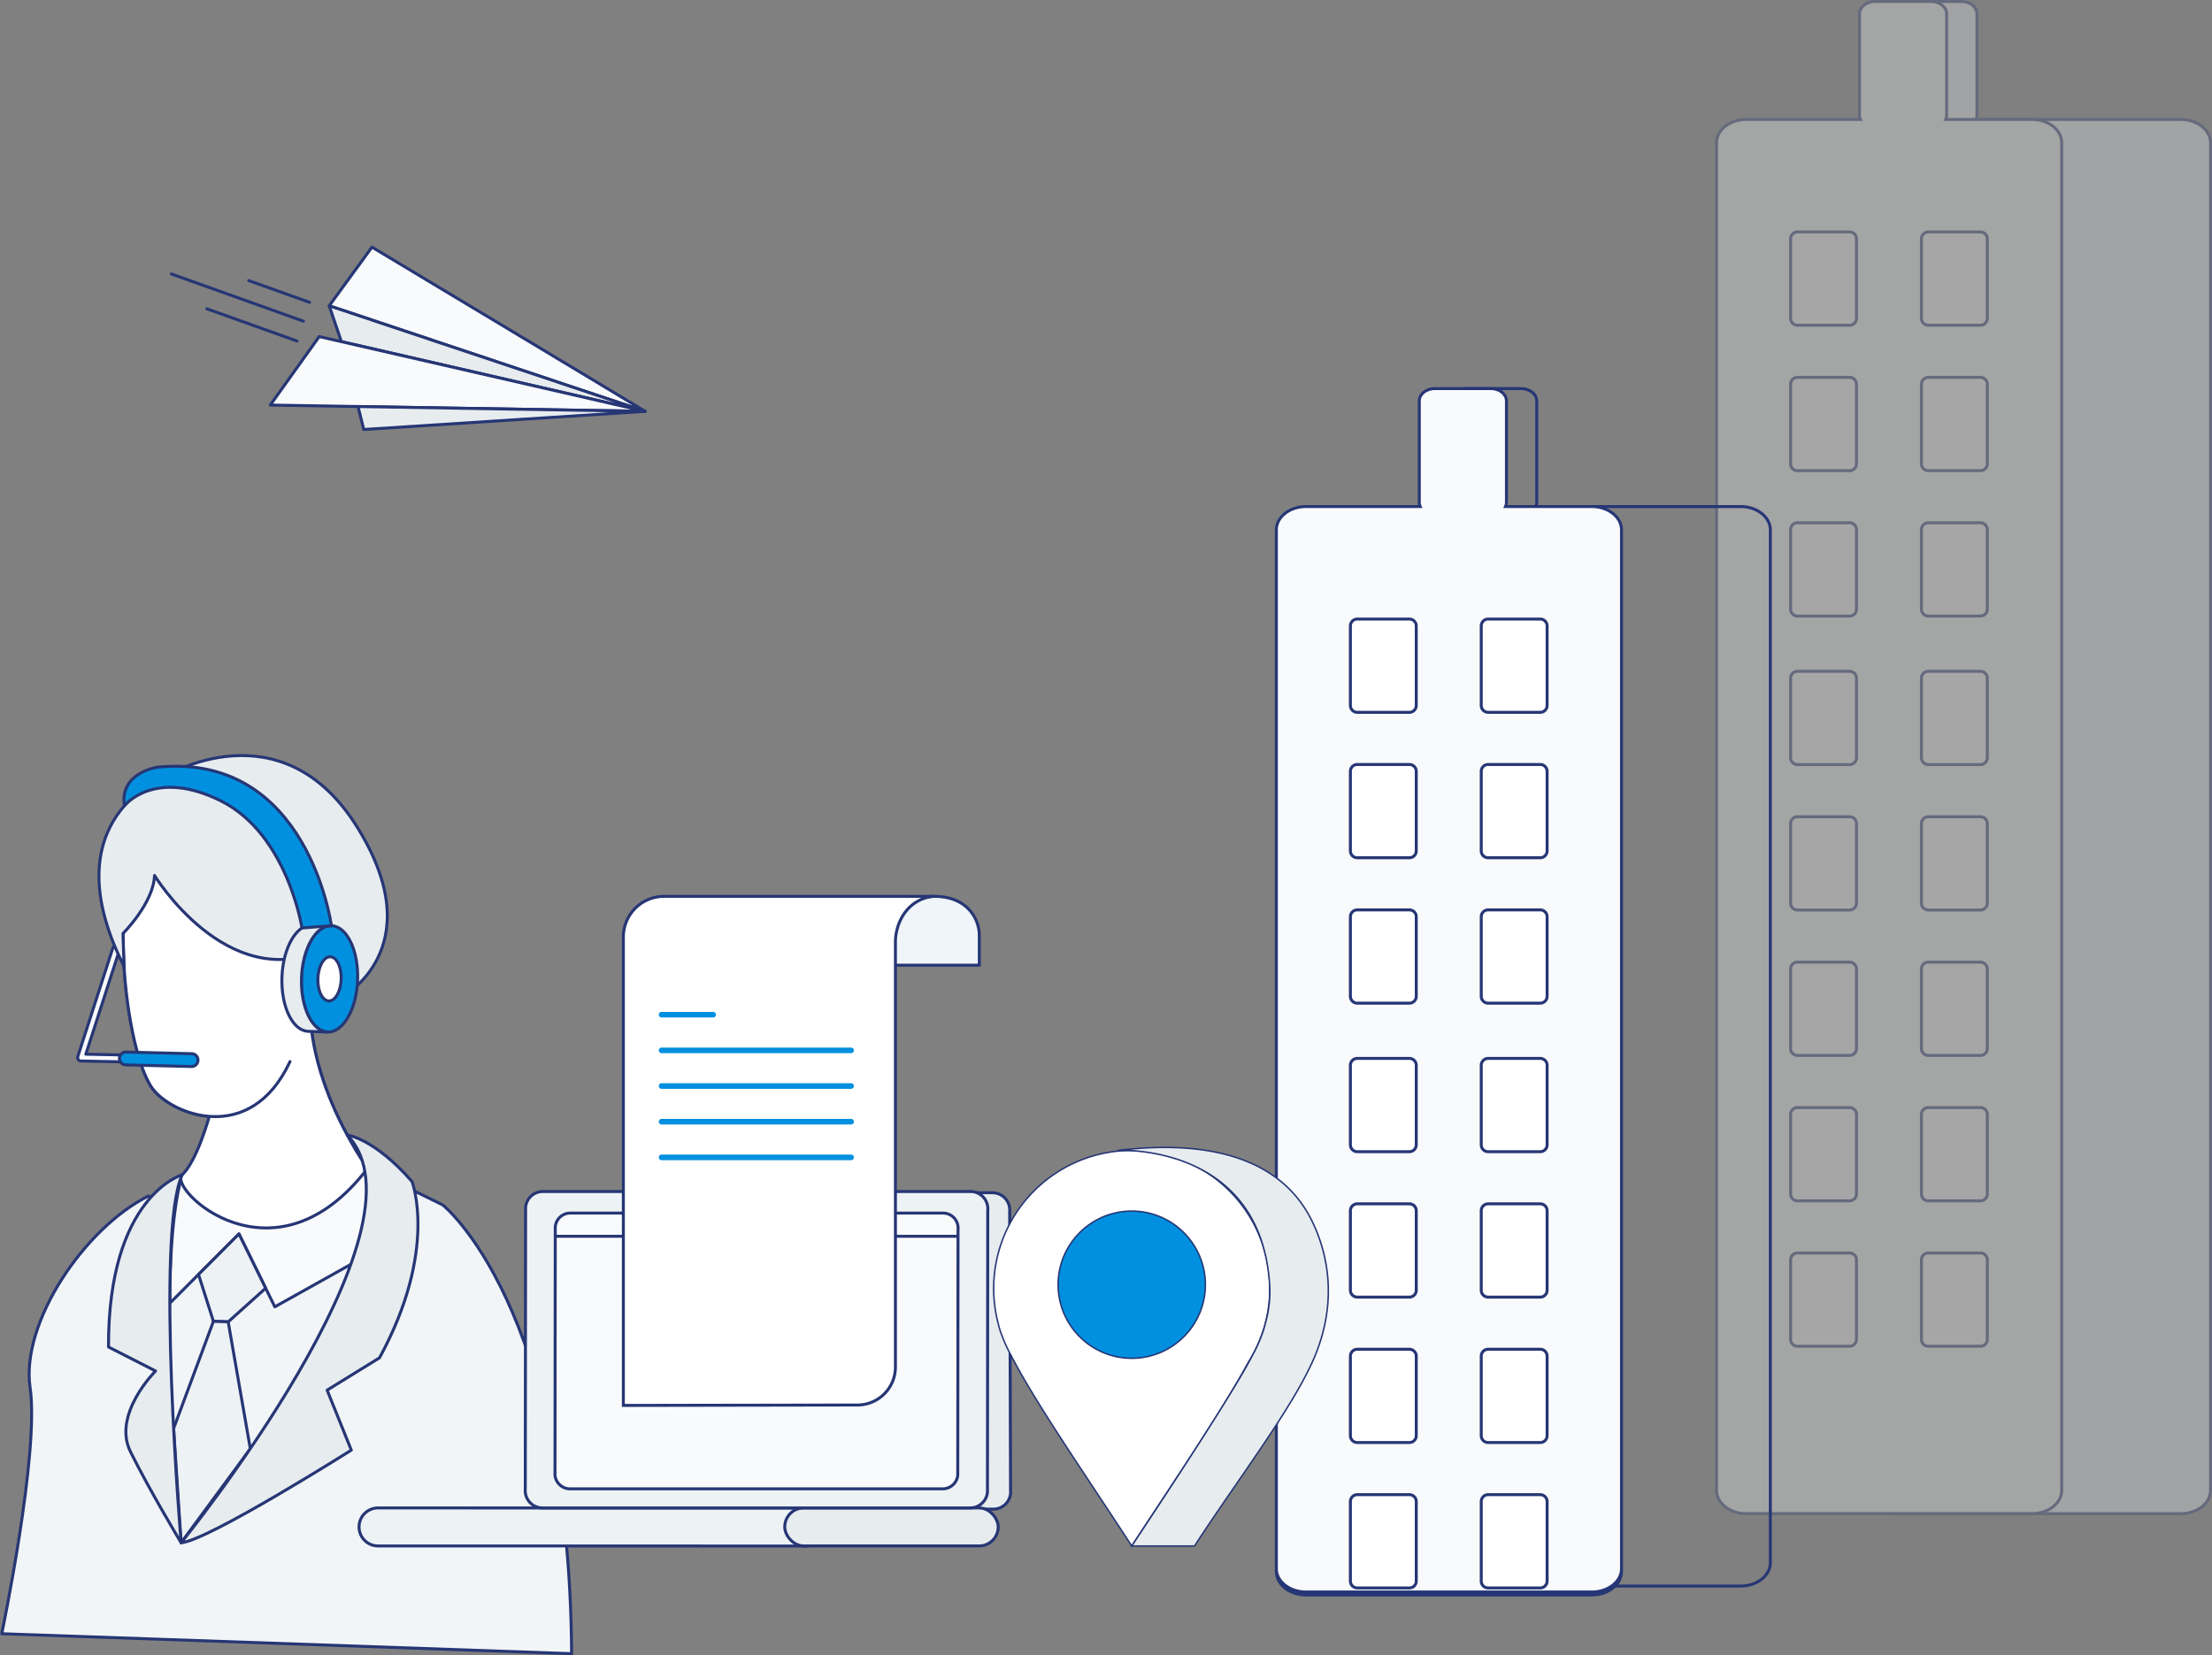 <svg xmlns="http://www.w3.org/2000/svg" width="744.884" height="557.544" viewBox="0 0 744.884 557.544">
  <rect x="0" y="0" width="744.884" height="557.544" fill="#808080" stroke="none"/>
  <g id="Group_1585" data-name="Group 1585" transform="translate(-1184.09 -229.258)">
    <g id="Group_1402" data-name="Group 1402" transform="matrix(-0.999, -0.035, 0.035, -0.999, 1376.579, 786.284)">
      <path id="Path_5448" data-name="Path 5448" d="M74.357,161.107,48.686,149.6S4.868,117.289,0,0H192.089s-10.622,61.522-6.639,83.209-16.376,54.44-37.621,65.947l-30.883-24.786L77.013,141.632Z" transform="translate(0)" fill="#f2f5f7" stroke="#263675" stroke-linecap="round" stroke-linejoin="round" stroke-miterlimit="10" stroke-width="1"/>
      <path id="Path_5451" data-name="Path 5451" d="M4.1,15.7,30.012,0,42.946,24.121,65.4,0s1.352,27.884-2.632,43.375L.357,47.8S-1.71,30.738,4.1,15.7Z" transform="translate(74 113.306)" fill="#f9fafc" stroke="#263675" stroke-linecap="round" stroke-linejoin="round" stroke-miterlimit="10" stroke-width="1"/>
      <path id="Path_5452" data-name="Path 5452" d="M12.216,0H17.2l5.566,15.611L9.629,29.728,0,11.77Z" transform="translate(107.317 107.7)" fill="#edf2f5" stroke="#263675" stroke-linecap="round" stroke-linejoin="round" stroke-miterlimit="10" stroke-width="1"/>
      <path id="Path_5453" data-name="Path 5453" d="M0,32.457,22.194,0l3.875,38.381L13.932,74.948H8.947Z" transform="translate(110.586 32.752)" fill="#edf2f5" stroke="#263675" stroke-linecap="round" stroke-linejoin="round" stroke-miterlimit="10" stroke-width="1"/>
      <g id="Group_1400" data-name="Group 1400" transform="translate(133.829 193.802)">
        <path id="Path_5455" data-name="Path 5455" d="M38.344,0h-.017L23.278.22,1.153.442a1.165,1.165,0,0,0,.011,2.33h.012l22.13-.222,13.488-.2L26.734,37.72a1.165,1.165,0,1,0,2.24.638L39.463,1.483A1.164,1.164,0,0,0,38.344,0Z" fill="#f9fafc" stroke="#263675" stroke-linecap="round" stroke-linejoin="round" stroke-miterlimit="10" stroke-width="1"/>
      </g>
      <path id="Path_5446" data-name="Path 5446" d="M0,21.359S27.441,55.439,20.36,90.4c0,0,26.07,70.888,53.112,50.456,19.917-15.048,10.623-81.438,0-95.159-3.1-4.01-10.871-8.414-19.5-8.78,0,0,3.562-15.12,8.43-19.989S30.1-21.131,0,21.359Z" transform="translate(74.357 139.749)" fill="#fff" stroke="#263675" stroke-linecap="round" stroke-linejoin="round" stroke-miterlimit="10" stroke-width="1"/>
      <path id="Path_5445" data-name="Path 5445" d="M0,0S27.441,34.08,20.36,69.045c0,0,26.07,70.888,53.112,50.456,19.917-15.048,10.623-81.438,0-95.159C66.947,15.914,39.834,5.754,27.441,34.965" transform="translate(74.357 161.108)" fill="#fff" stroke="#263675" stroke-linecap="round" stroke-linejoin="round" stroke-miterlimit="10" stroke-width="1"/>
      <path id="Path_5447" data-name="Path 5447" d="M78.863,38.949S53.192,0,21.326,15.934L14.687,0s-30.54,17.262-3.541,57.538S76.208,72.587,76.208,72.587,115.037,57.12,88.054,7.977L88.8,19.031S78.864,29.654,78.863,38.949Z" transform="translate(70.736 218.203)" fill="#e7ecef" stroke="#263675" stroke-linecap="round" stroke-linejoin="round" stroke-miterlimit="10" stroke-width="1"/>
      <ellipse id="Ellipse_270" data-name="Ellipse 270" cx="9.461" cy="17.925" rx="9.461" ry="17.925" transform="translate(80 206.474)" fill="#0090df" stroke="#263675" stroke-linecap="round" stroke-linejoin="round" stroke-miterlimit="10" stroke-width="1"/>
      <ellipse id="Ellipse_271" data-name="Ellipse 271" cx="3.928" cy="7.443" rx="3.928" ry="7.443" transform="translate(85.532 216.956)" fill="#fff" stroke="#263675" stroke-linecap="round" stroke-linejoin="round" stroke-miterlimit="10" stroke-width="1"/>
      <path id="Path_5454" data-name="Path 5454" d="M6.584,0c5.225,0,9.46,8.025,9.46,17.925s-4.235,17.926-9.46,17.926H0c5.225,0,9.46-8.025,9.46-17.926S5.225,0,0,0Z" transform="translate(89.461 206.474)" fill="#e7ecef" stroke="#263675" stroke-linecap="round" stroke-linejoin="round" stroke-miterlimit="10" stroke-width="1"/>
      <g id="Group_1401" data-name="Group 1401" transform="translate(132.83 193.025)">
        <path id="Path_5456" data-name="Path 5456" d="M24.294,0h-.022L2.141.221a2.163,2.163,0,1,0,.043,4.325l22.13-.221A2.163,2.163,0,0,0,24.294,0Z" fill="#0090df" stroke="#263675" stroke-linecap="round" stroke-linejoin="round" stroke-miterlimit="10" stroke-width="1"/>
      </g>
      <path id="Path_5457" data-name="Path 5457" d="M0,1.122s9.9,58.2,60.359,51.342c0,0,12.867-2.233,10.749-13.4,0,0-9.642,13.177-32.436,2.777S9.885,0,9.885,0Z" transform="translate(89.461 241.202)" fill="#0090df" stroke="#263675" stroke-linecap="round" stroke-linejoin="round" stroke-miterlimit="10" stroke-width="1"/>
      <path id="Path_5449" data-name="Path 5449" d="M24.92,139.278s-9.093-.744-22.371-14.908c0,0-9.737-22.572,8.852-59.75L28.662,53.112,19.81,33.2S67.169.885,76.021,0C76.021,0-6.434,109.12,24.92,139.278Z" transform="translate(56.76 32.753)" fill="#e7ecef" stroke="#263675" stroke-linecap="round" stroke-linejoin="round" stroke-miterlimit="10" stroke-width="1"/>
      <path id="Path_5450" data-name="Path 5450" d="M3.983,123.928s24.741-7.967,22.772-58.866L10.622,57.538S24.786,42.49,18.146,30.1,0,0,0,0,12.414,103.938,3.983,123.928Z" transform="translate(132.78 32.753)" fill="#e7ecef" stroke="#263675" stroke-linecap="round" stroke-linejoin="round" stroke-miterlimit="10" stroke-width="1"/>
    </g>
    <g id="Group_1123" data-name="Group 1123" transform="translate(1761.632 229.258)" opacity="0.3">
      <g id="Group_1121" data-name="Group 1121" transform="translate(50.117)">
        <path id="Path_4918" data-name="Path 4918" d="M1096.6-128.626h-69.007a3.366,3.366,0,0,0,.326-1.387v-34.2c0-2.295-2.367-4.155-5.282-4.158h-18.784c-2.916,0-5.278,1.863-5.282,4.158v34.2a3.387,3.387,0,0,0,.36,1.472c-4.844.54-8.574,3.806-8.579,7.767v453.9c.005,4.337,4.469,7.851,9.979,7.856h96.27c5.51,0,9.974-3.518,9.98-7.856v-453.9C1106.573-125.106,1102.108-128.622,1096.6-128.626Z" transform="translate(-989.852 168.863)" fill="#f2f5f7"/>
        <path id="Path_4919" data-name="Path 4919" d="M1096.6,341.484h-96.27c-5.771-.005-10.472-3.752-10.477-8.353v-453.9c0-3.964,3.566-7.391,8.384-8.176a3.593,3.593,0,0,1-.163-1.064v-34.2c0-2.565,2.595-4.653,5.778-4.656h18.786c3.182,0,5.775,2.091,5.779,4.655v34.2a3.533,3.533,0,0,1-.118.888h68.3c5.771,0,10.471,3.752,10.477,8.353v453.9C1107.068,337.732,1102.368,341.48,1096.6,341.484Zm-92.748-509.353c-2.634,0-4.78,1.645-4.782,3.661v34.2a2.882,2.882,0,0,0,.309,1.255l.307.634-.7.079c-4.635.517-8.133,3.644-8.137,7.273v453.9c.005,4.053,4.258,7.353,9.48,7.358h96.27c5.222,0,9.476-3.3,9.481-7.358v-453.9c-.006-4.052-4.258-7.352-9.48-7.357h-69.779l.319-.7a2.841,2.841,0,0,0,.281-1.181v-34.194c0-2.015-2.15-3.658-4.784-3.66Z" transform="translate(-989.85 168.865)" fill="#263675"/>
      </g>
      <g id="Group_1122" data-name="Group 1122" transform="translate(0.001)">
        <path id="Path_4920" data-name="Path 4920" d="M1046.285-128.626H1017.2a3.364,3.364,0,0,0,.326-1.387v-34.2c0-2.295-2.366-4.155-5.281-4.158H993.456c-2.916,0-5.278,1.863-5.282,4.158v34.2a3.375,3.375,0,0,0,.325,1.384H950.016c-5.509,0-9.974,3.519-9.98,7.855v453.9c.006,4.337,4.47,7.851,9.98,7.856h96.269c5.509,0,9.975-3.518,9.98-7.856v-453.9C1056.259-125.106,1051.795-128.622,1046.285-128.626Z" transform="translate(-939.538 168.863)" fill="#f9fafc"/>
        <path id="Path_4921" data-name="Path 4921" d="M1046.283,341.484H950.014c-5.771-.005-10.472-3.752-10.478-8.353v-453.9c.006-4.6,4.706-8.348,10.477-8.353H987.79a3.537,3.537,0,0,1-.117-.885v-34.2c0-2.565,2.6-4.653,5.779-4.656h18.785c3.183,0,5.776,2.091,5.78,4.655v34.2a3.516,3.516,0,0,1-.118.888h28.383c5.771,0,10.472,3.752,10.478,8.353v453.9C1056.756,337.732,1052.055,341.48,1046.283,341.484ZM950.014-128.13c-5.222,0-9.476,3.3-9.481,7.358v453.9c.006,4.053,4.259,7.353,9.481,7.358h96.269c5.222,0,9.477-3.3,9.483-7.358v-453.9c-.006-4.052-4.259-7.352-9.482-7.357h-29.861l.319-.7a2.849,2.849,0,0,0,.281-1.181v-34.194c0-2.015-2.15-3.658-4.785-3.66H993.454c-2.635,0-4.78,1.645-4.784,3.661v34.2a2.843,2.843,0,0,0,.282,1.179l.317.7Z" transform="translate(-939.536 168.865)" fill="#263675"/>
      </g>
      <g id="Path_4447" data-name="Path 4447" transform="translate(24.936 225.625)">
        <path id="Path_4922" data-name="Path 4922" d="M984.94,89.571H967.381a2.313,2.313,0,0,1-2.311-2.31V60.46a2.314,2.314,0,0,1,2.311-2.311H984.94a2.315,2.315,0,0,1,2.311,2.311v26.8A2.313,2.313,0,0,1,984.94,89.571Z" transform="translate(-964.572 -57.651)" fill="#fff"/>
        <path id="Path_4923" data-name="Path 4923" d="M984.94,90.067H967.379a2.815,2.815,0,0,1-2.809-2.808v-26.8a2.816,2.816,0,0,1,2.808-2.809h17.561a2.817,2.817,0,0,1,2.808,2.808v26.8A2.816,2.816,0,0,1,984.94,90.067ZM967.379,58.645a1.818,1.818,0,0,0-1.813,1.813v26.8a1.818,1.818,0,0,0,1.814,1.812h17.558a1.819,1.819,0,0,0,1.813-1.813v-26.8a1.819,1.819,0,0,0-1.813-1.813Z" transform="translate(-964.57 -57.649)" fill="#263675"/>
      </g>
      <g id="Path_4448" data-name="Path 4448" transform="translate(68.999 225.625)">
        <path id="Path_4924" data-name="Path 4924" d="M1029.175,89.571h-17.559a2.313,2.313,0,0,1-2.311-2.31V60.46a2.315,2.315,0,0,1,2.311-2.311h17.559a2.314,2.314,0,0,1,2.311,2.311v26.8A2.313,2.313,0,0,1,1029.175,89.571Z" transform="translate(-1008.808 -57.651)" fill="#fff"/>
        <path id="Path_4925" data-name="Path 4925" d="M1029.174,90.067h-17.56a2.814,2.814,0,0,1-2.808-2.808v-26.8a2.815,2.815,0,0,1,2.807-2.809h17.56a2.817,2.817,0,0,1,2.809,2.808v26.8A2.816,2.816,0,0,1,1029.174,90.067Zm-17.56-31.422a1.817,1.817,0,0,0-1.812,1.813v26.8a1.816,1.816,0,0,0,1.813,1.812h17.557a1.819,1.819,0,0,0,1.814-1.813v-26.8a1.819,1.819,0,0,0-1.814-1.813Z" transform="translate(-1008.806 -57.649)" fill="#263675"/>
      </g>
      <g id="Path_4449" data-name="Path 4449" transform="translate(24.936 274.608)">
        <path id="Path_4926" data-name="Path 4926" d="M984.94,138.747H967.381a2.314,2.314,0,0,1-2.311-2.31v-26.8a2.314,2.314,0,0,1,2.311-2.31H984.94a2.314,2.314,0,0,1,2.311,2.31v26.8A2.314,2.314,0,0,1,984.94,138.747Z" transform="translate(-964.572 -106.827)" fill="#fff"/>
        <path id="Path_4927" data-name="Path 4927" d="M984.94,139.243H967.379a2.816,2.816,0,0,1-2.809-2.808v-26.8a2.816,2.816,0,0,1,2.808-2.809h17.561a2.816,2.816,0,0,1,2.808,2.808v26.8A2.816,2.816,0,0,1,984.94,139.243Zm-17.561-31.422a1.818,1.818,0,0,0-1.813,1.813v26.8a1.818,1.818,0,0,0,1.814,1.812h17.558a1.819,1.819,0,0,0,1.813-1.813v-26.8a1.819,1.819,0,0,0-1.813-1.813Z" transform="translate(-964.57 -106.825)" fill="#263675"/>
      </g>
      <g id="Path_4450" data-name="Path 4450" transform="translate(68.999 274.608)">
        <path id="Path_4928" data-name="Path 4928" d="M1029.175,138.747h-17.559a2.314,2.314,0,0,1-2.311-2.31v-26.8a2.314,2.314,0,0,1,2.311-2.31h17.559a2.313,2.313,0,0,1,2.311,2.31v26.8A2.313,2.313,0,0,1,1029.175,138.747Z" transform="translate(-1008.808 -106.827)" fill="#fff"/>
        <path id="Path_4929" data-name="Path 4929" d="M1029.174,139.243h-17.56a2.815,2.815,0,0,1-2.808-2.808v-26.8a2.815,2.815,0,0,1,2.807-2.809h17.56a2.817,2.817,0,0,1,2.809,2.808v26.8A2.816,2.816,0,0,1,1029.174,139.243Zm-17.56-31.422a1.817,1.817,0,0,0-1.812,1.813v26.8a1.816,1.816,0,0,0,1.813,1.812h17.557a1.819,1.819,0,0,0,1.814-1.813v-26.8a1.819,1.819,0,0,0-1.814-1.813Z" transform="translate(-1008.806 -106.825)" fill="#263675"/>
      </g>
      <g id="Path_4451" data-name="Path 4451" transform="translate(24.936 323.59)">
        <path id="Path_4930" data-name="Path 4930" d="M984.94,187.922H967.381a2.313,2.313,0,0,1-2.311-2.31v-26.8a2.313,2.313,0,0,1,2.311-2.31H984.94a2.313,2.313,0,0,1,2.311,2.31v26.8A2.313,2.313,0,0,1,984.94,187.922Z" transform="translate(-964.572 -156.002)" fill="#fff"/>
        <path id="Path_4931" data-name="Path 4931" d="M984.94,188.418H967.379a2.815,2.815,0,0,1-2.809-2.807v-26.8A2.816,2.816,0,0,1,967.378,156h17.561a2.817,2.817,0,0,1,2.808,2.808v26.8A2.816,2.816,0,0,1,984.94,188.418ZM967.379,157a1.818,1.818,0,0,0-1.813,1.813v26.8a1.818,1.818,0,0,0,1.814,1.812h17.558a1.818,1.818,0,0,0,1.813-1.813v-26.8A1.819,1.819,0,0,0,984.938,157Z" transform="translate(-964.57 -156)" fill="#263675"/>
      </g>
      <g id="Path_4452" data-name="Path 4452" transform="translate(68.999 323.59)">
        <path id="Path_4932" data-name="Path 4932" d="M1029.175,187.922h-17.559a2.313,2.313,0,0,1-2.311-2.31v-26.8a2.313,2.313,0,0,1,2.311-2.31h17.559a2.313,2.313,0,0,1,2.311,2.31v26.8A2.313,2.313,0,0,1,1029.175,187.922Z" transform="translate(-1008.808 -156.002)" fill="#fff"/>
        <path id="Path_4933" data-name="Path 4933" d="M1029.174,188.418h-17.56a2.814,2.814,0,0,1-2.808-2.807v-26.8a2.815,2.815,0,0,1,2.807-2.809h17.56a2.817,2.817,0,0,1,2.809,2.808v26.8A2.816,2.816,0,0,1,1029.174,188.418ZM1011.614,157a1.817,1.817,0,0,0-1.812,1.813v26.8a1.816,1.816,0,0,0,1.813,1.812h17.557a1.819,1.819,0,0,0,1.814-1.813v-26.8a1.819,1.819,0,0,0-1.814-1.813Z" transform="translate(-1008.806 -156)" fill="#263675"/>
      </g>
      <g id="Path_4447-2" data-name="Path 4447" transform="translate(24.936 77.631)">
        <path id="Path_4934" data-name="Path 4934" d="M984.94-59.006H967.381a2.313,2.313,0,0,1-2.311-2.31v-26.8a2.314,2.314,0,0,1,2.311-2.311H984.94a2.314,2.314,0,0,1,2.311,2.311v26.8A2.313,2.313,0,0,1,984.94-59.006Z" transform="translate(-964.572 90.926)" fill="#fff"/>
        <path id="Path_4935" data-name="Path 4935" d="M984.94-58.51H967.379a2.815,2.815,0,0,1-2.809-2.808v-26.8a2.816,2.816,0,0,1,2.808-2.809h17.561a2.816,2.816,0,0,1,2.808,2.808v26.8A2.816,2.816,0,0,1,984.94-58.51ZM967.379-89.932a1.818,1.818,0,0,0-1.813,1.813v26.8a1.818,1.818,0,0,0,1.814,1.812h17.558a1.819,1.819,0,0,0,1.813-1.813v-26.8a1.819,1.819,0,0,0-1.813-1.813Z" transform="translate(-964.57 90.928)" fill="#263675"/>
      </g>
      <g id="Path_4448-2" data-name="Path 4448" transform="translate(68.999 77.631)">
        <path id="Path_4936" data-name="Path 4936" d="M1029.175-59.006h-17.559a2.313,2.313,0,0,1-2.311-2.31v-26.8a2.314,2.314,0,0,1,2.311-2.311h17.559a2.314,2.314,0,0,1,2.311,2.311v26.8A2.313,2.313,0,0,1,1029.175-59.006Z" transform="translate(-1008.808 90.926)" fill="#fff"/>
        <path id="Path_4937" data-name="Path 4937" d="M1029.174-58.51h-17.56a2.814,2.814,0,0,1-2.808-2.808v-26.8a2.815,2.815,0,0,1,2.807-2.809h17.56a2.817,2.817,0,0,1,2.809,2.808v26.8A2.816,2.816,0,0,1,1029.174-58.51Zm-17.56-31.422a1.817,1.817,0,0,0-1.812,1.813v26.8a1.816,1.816,0,0,0,1.813,1.812h17.557a1.819,1.819,0,0,0,1.814-1.813v-26.8a1.819,1.819,0,0,0-1.814-1.813Z" transform="translate(-1008.806 90.928)" fill="#263675"/>
      </g>
      <g id="Path_4449-2" data-name="Path 4449" transform="translate(24.936 126.614)">
        <path id="Path_4938" data-name="Path 4938" d="M984.94-9.83H967.381a2.314,2.314,0,0,1-2.311-2.311v-26.8a2.313,2.313,0,0,1,2.311-2.31H984.94a2.313,2.313,0,0,1,2.311,2.31v26.8A2.314,2.314,0,0,1,984.94-9.83Z" transform="translate(-964.572 41.75)" fill="#fff"/>
        <path id="Path_4939" data-name="Path 4939" d="M984.94-9.334H967.379a2.816,2.816,0,0,1-2.809-2.808v-26.8a2.815,2.815,0,0,1,2.808-2.808h17.561a2.816,2.816,0,0,1,2.808,2.807v26.8A2.816,2.816,0,0,1,984.94-9.334ZM967.379-40.756a1.818,1.818,0,0,0-1.813,1.813v26.8a1.818,1.818,0,0,0,1.814,1.812h17.558a1.819,1.819,0,0,0,1.813-1.813v-26.8a1.819,1.819,0,0,0-1.813-1.812Z" transform="translate(-964.57 41.752)" fill="#263675"/>
      </g>
      <g id="Path_4450-2" data-name="Path 4450" transform="translate(68.999 126.614)">
        <path id="Path_4940" data-name="Path 4940" d="M1029.175-9.83h-17.559a2.314,2.314,0,0,1-2.311-2.311v-26.8a2.313,2.313,0,0,1,2.311-2.31h17.559a2.313,2.313,0,0,1,2.311,2.31v26.8A2.314,2.314,0,0,1,1029.175-9.83Z" transform="translate(-1008.808 41.75)" fill="#fff"/>
        <path id="Path_4941" data-name="Path 4941" d="M1029.174-9.334h-17.56a2.815,2.815,0,0,1-2.808-2.808v-26.8a2.815,2.815,0,0,1,2.807-2.808h17.56a2.816,2.816,0,0,1,2.809,2.807v26.8A2.816,2.816,0,0,1,1029.174-9.334Zm-17.56-31.422a1.817,1.817,0,0,0-1.812,1.813v26.8a1.816,1.816,0,0,0,1.813,1.812h17.557a1.819,1.819,0,0,0,1.814-1.813v-26.8a1.819,1.819,0,0,0-1.814-1.812Z" transform="translate(-1008.806 41.752)" fill="#263675"/>
      </g>
      <g id="Path_4451-2" data-name="Path 4451" transform="translate(24.936 175.596)">
        <path id="Path_4942" data-name="Path 4942" d="M984.94,39.345H967.381a2.313,2.313,0,0,1-2.311-2.31v-26.8a2.314,2.314,0,0,1,2.311-2.311H984.94a2.314,2.314,0,0,1,2.311,2.311v26.8A2.313,2.313,0,0,1,984.94,39.345Z" transform="translate(-964.572 -7.425)" fill="#fff"/>
        <path id="Path_4943" data-name="Path 4943" d="M984.94,39.841H967.379a2.815,2.815,0,0,1-2.809-2.808v-26.8a2.816,2.816,0,0,1,2.808-2.809h17.561a2.816,2.816,0,0,1,2.808,2.808v26.8A2.816,2.816,0,0,1,984.94,39.841ZM967.379,8.419a1.818,1.818,0,0,0-1.813,1.813v26.8a1.818,1.818,0,0,0,1.814,1.812h17.558a1.819,1.819,0,0,0,1.813-1.813v-26.8a1.819,1.819,0,0,0-1.813-1.813Z" transform="translate(-964.57 -7.423)" fill="#263675"/>
      </g>
      <g id="Path_4452-2" data-name="Path 4452" transform="translate(68.999 175.596)">
        <path id="Path_4944" data-name="Path 4944" d="M1029.175,39.345h-17.559a2.313,2.313,0,0,1-2.311-2.31v-26.8a2.314,2.314,0,0,1,2.311-2.311h17.559a2.314,2.314,0,0,1,2.311,2.311v26.8A2.313,2.313,0,0,1,1029.175,39.345Z" transform="translate(-1008.808 -7.425)" fill="#fff"/>
        <path id="Path_4945" data-name="Path 4945" d="M1029.174,39.841h-17.56a2.814,2.814,0,0,1-2.808-2.808v-26.8a2.815,2.815,0,0,1,2.807-2.809h17.56a2.817,2.817,0,0,1,2.809,2.808v26.8A2.816,2.816,0,0,1,1029.174,39.841Zm-17.56-31.422a1.817,1.817,0,0,0-1.812,1.813v26.8a1.817,1.817,0,0,0,1.813,1.812h17.557a1.819,1.819,0,0,0,1.814-1.813v-26.8a1.819,1.819,0,0,0-1.814-1.813Z" transform="translate(-1008.806 -7.423)" fill="#263675"/>
      </g>
      <g id="Path_4453" data-name="Path 4453" transform="translate(24.936 372.572)">
        <path id="Path_4946" data-name="Path 4946" d="M984.94,237.1H967.381a2.313,2.313,0,0,1-2.311-2.31v-26.8a2.314,2.314,0,0,1,2.311-2.311H984.94a2.314,2.314,0,0,1,2.311,2.311v26.8A2.313,2.313,0,0,1,984.94,237.1Z" transform="translate(-964.572 -205.177)" fill="#fff"/>
        <path id="Path_4947" data-name="Path 4947" d="M984.94,237.593H967.379a2.815,2.815,0,0,1-2.809-2.808v-26.8a2.816,2.816,0,0,1,2.808-2.809h17.561a2.816,2.816,0,0,1,2.808,2.808v26.8A2.816,2.816,0,0,1,984.94,237.593Zm-17.561-31.422a1.818,1.818,0,0,0-1.813,1.813v26.8a1.818,1.818,0,0,0,1.814,1.812h17.558a1.819,1.819,0,0,0,1.813-1.813v-26.8a1.819,1.819,0,0,0-1.813-1.813Z" transform="translate(-964.57 -205.175)" fill="#263675"/>
      </g>
      <g id="Path_4454" data-name="Path 4454" transform="translate(68.999 372.572)">
        <path id="Path_4948" data-name="Path 4948" d="M1029.175,237.1h-17.559a2.313,2.313,0,0,1-2.311-2.31v-26.8a2.314,2.314,0,0,1,2.311-2.311h17.559a2.314,2.314,0,0,1,2.311,2.311v26.8A2.313,2.313,0,0,1,1029.175,237.1Z" transform="translate(-1008.808 -205.177)" fill="#fff"/>
        <path id="Path_4949" data-name="Path 4949" d="M1029.174,237.593h-17.56a2.814,2.814,0,0,1-2.808-2.808v-26.8a2.815,2.815,0,0,1,2.807-2.809h17.56a2.817,2.817,0,0,1,2.809,2.808v26.8A2.816,2.816,0,0,1,1029.174,237.593Zm-17.56-31.422a1.817,1.817,0,0,0-1.812,1.813v26.8a1.816,1.816,0,0,0,1.813,1.812h17.557a1.819,1.819,0,0,0,1.814-1.813v-26.8a1.819,1.819,0,0,0-1.814-1.813Z" transform="translate(-1008.806 -205.175)" fill="#263675"/>
      </g>
      <g id="Path_4455" data-name="Path 4455" transform="translate(24.936 421.555)">
        <path id="Path_4950" data-name="Path 4950" d="M984.94,286.273H967.381a2.314,2.314,0,0,1-2.311-2.311v-26.8a2.313,2.313,0,0,1,2.311-2.31H984.94a2.313,2.313,0,0,1,2.311,2.31v26.8A2.314,2.314,0,0,1,984.94,286.273Z" transform="translate(-964.572 -254.353)" fill="#fff"/>
        <path id="Path_4951" data-name="Path 4951" d="M984.94,286.768H967.379a2.814,2.814,0,0,1-2.809-2.807v-26.8a2.815,2.815,0,0,1,2.808-2.808h17.561a2.816,2.816,0,0,1,2.808,2.807v26.8A2.815,2.815,0,0,1,984.94,286.768Zm-17.561-31.421a1.817,1.817,0,0,0-1.813,1.812v26.8a1.817,1.817,0,0,0,1.814,1.812h17.558a1.818,1.818,0,0,0,1.813-1.813v-26.8a1.818,1.818,0,0,0-1.813-1.812Z" transform="translate(-964.57 -254.351)" fill="#263675"/>
      </g>
      <g id="Path_4456" data-name="Path 4456" transform="translate(68.999 421.555)">
        <path id="Path_4952" data-name="Path 4952" d="M1029.175,286.273h-17.559a2.314,2.314,0,0,1-2.311-2.311v-26.8a2.313,2.313,0,0,1,2.311-2.31h17.559a2.313,2.313,0,0,1,2.311,2.31v26.8A2.314,2.314,0,0,1,1029.175,286.273Z" transform="translate(-1008.808 -254.353)" fill="#fff"/>
        <path id="Path_4953" data-name="Path 4953" d="M1029.174,286.768h-17.56a2.813,2.813,0,0,1-2.808-2.807v-26.8a2.814,2.814,0,0,1,2.807-2.808h17.56a2.816,2.816,0,0,1,2.809,2.807v26.8A2.816,2.816,0,0,1,1029.174,286.768Zm-17.56-31.421a1.816,1.816,0,0,0-1.812,1.812v26.8a1.816,1.816,0,0,0,1.813,1.812h17.557a1.818,1.818,0,0,0,1.814-1.813v-26.8a1.818,1.818,0,0,0-1.814-1.812Z" transform="translate(-1008.806 -254.351)" fill="#263675"/>
      </g>
    </g>
    <g id="Group_1398" data-name="Group 1398" transform="translate(1613.398 359.651)">
      <g id="Group_1121-2" data-name="Group 1121" transform="translate(50.116)">
        <path id="Path_4919-2" data-name="Path 4919" d="M1096.6,235.484h-96.27c-5.771-.005-10.472-3.752-10.477-8.353v-347.9c0-3.964,3.566-7.391,8.384-8.176a3.593,3.593,0,0,1-.163-1.064v-34.2c0-2.565,2.595-4.653,5.778-4.656h18.786c3.182,0,5.775,2.091,5.779,4.655v34.2a3.533,3.533,0,0,1-.118.888h68.3c5.771,0,10.471,3.752,10.477,8.353v347.9C1107.068,231.732,1102.368,235.48,1096.6,235.484Zm-92.748-403.353c-2.634,0-4.78,1.645-4.782,3.661v34.2a2.882,2.882,0,0,0,.309,1.255l.307.634-.7.079c-4.635.517-8.133,3.644-8.137,7.273v347.9c.005,4.053,4.258,7.353,9.48,7.358h96.27c5.222,0,9.476-3.3,9.481-7.358v-347.9c-.006-4.052-4.258-7.352-9.48-7.357h-69.779l.319-.7a2.841,2.841,0,0,0,.281-1.181v-34.194c0-2.015-2.15-3.658-4.784-3.66Z" transform="translate(-989.85 168.865)" fill="#263675"/>
      </g>
      <g id="Group_1122-2" data-name="Group 1122" transform="translate(-0.001)">
        <path id="Path_4920-2" data-name="Path 4920" d="M1046.285-128.626H1017.2a3.364,3.364,0,0,0,.326-1.387v-34.2c0-2.295-2.366-4.155-5.281-4.158H993.456c-2.916,0-5.278,1.863-5.282,4.158v34.2a3.375,3.375,0,0,0,.325,1.384H950.016c-5.509,0-9.974,3.519-9.98,7.855v350.9c.006,4.337,4.47,7.851,9.98,7.856h96.269c5.509,0,9.975-3.518,9.98-7.856v-350.9C1056.259-125.106,1051.795-128.622,1046.285-128.626Z" transform="translate(-939.538 168.863)" fill="#f9fafc"/>
        <path id="Path_4921-2" data-name="Path 4921" d="M1046.283,238.484H950.014c-5.771-.005-10.472-3.752-10.478-8.353v-350.9c.006-4.6,4.706-8.348,10.477-8.353H987.79a3.537,3.537,0,0,1-.117-.885v-34.2c0-2.565,2.6-4.653,5.779-4.656h18.785c3.183,0,5.776,2.091,5.78,4.655v34.2a3.516,3.516,0,0,1-.118.888h28.383c5.771,0,10.472,3.752,10.478,8.353v350.9C1056.756,234.732,1052.055,238.48,1046.283,238.484ZM950.014-128.13c-5.222,0-9.476,3.3-9.481,7.358v349.9c.006,4.053,4.259,7.353,9.481,7.358h96.269c5.222,0,9.477-3.3,9.483-7.358v-349.9c-.006-4.052-4.259-7.352-9.482-7.357h-29.861l.319-.7a2.849,2.849,0,0,0,.281-1.181v-34.194c0-2.015-2.15-3.658-4.785-3.66H993.454c-2.635,0-4.78,1.645-4.784,3.661v34.2a2.843,2.843,0,0,0,.282,1.179l.317.7Z" transform="translate(-939.536 168.865)" fill="#263675"/>
      </g>
      <g id="Path_4447-3" data-name="Path 4447" transform="translate(24.935 225.625)">
        <path id="Path_4922-2" data-name="Path 4922" d="M984.94,89.571H967.381a2.313,2.313,0,0,1-2.311-2.31V60.46a2.314,2.314,0,0,1,2.311-2.311H984.94a2.315,2.315,0,0,1,2.311,2.311v26.8A2.313,2.313,0,0,1,984.94,89.571Z" transform="translate(-964.572 -57.651)" fill="#fff"/>
        <path id="Path_4923-2" data-name="Path 4923" d="M984.94,90.067H967.379a2.815,2.815,0,0,1-2.809-2.808v-26.8a2.816,2.816,0,0,1,2.808-2.809h17.561a2.817,2.817,0,0,1,2.808,2.808v26.8A2.816,2.816,0,0,1,984.94,90.067ZM967.379,58.645a1.818,1.818,0,0,0-1.813,1.813v26.8a1.818,1.818,0,0,0,1.814,1.812h17.558a1.819,1.819,0,0,0,1.813-1.813v-26.8a1.819,1.819,0,0,0-1.813-1.813Z" transform="translate(-964.57 -57.649)" fill="#263675"/>
      </g>
      <g id="Path_4448-3" data-name="Path 4448" transform="translate(68.998 225.625)">
        <path id="Path_4924-2" data-name="Path 4924" d="M1029.175,89.571h-17.559a2.313,2.313,0,0,1-2.311-2.31V60.46a2.315,2.315,0,0,1,2.311-2.311h17.559a2.314,2.314,0,0,1,2.311,2.311v26.8A2.313,2.313,0,0,1,1029.175,89.571Z" transform="translate(-1008.808 -57.651)" fill="#fff"/>
        <path id="Path_4925-2" data-name="Path 4925" d="M1029.174,90.067h-17.56a2.814,2.814,0,0,1-2.808-2.808v-26.8a2.815,2.815,0,0,1,2.807-2.809h17.56a2.817,2.817,0,0,1,2.809,2.808v26.8A2.816,2.816,0,0,1,1029.174,90.067Zm-17.56-31.422a1.817,1.817,0,0,0-1.812,1.813v26.8a1.816,1.816,0,0,0,1.813,1.812h17.557a1.819,1.819,0,0,0,1.814-1.813v-26.8a1.819,1.819,0,0,0-1.814-1.813Z" transform="translate(-1008.806 -57.649)" fill="#263675"/>
      </g>
      <g id="Path_4449-3" data-name="Path 4449" transform="translate(24.935 274.608)">
        <path id="Path_4926-2" data-name="Path 4926" d="M984.94,138.747H967.381a2.314,2.314,0,0,1-2.311-2.31v-26.8a2.314,2.314,0,0,1,2.311-2.31H984.94a2.314,2.314,0,0,1,2.311,2.31v26.8A2.314,2.314,0,0,1,984.94,138.747Z" transform="translate(-964.572 -106.827)" fill="#fff"/>
        <path id="Path_4927-2" data-name="Path 4927" d="M984.94,139.243H967.379a2.816,2.816,0,0,1-2.809-2.808v-26.8a2.816,2.816,0,0,1,2.808-2.809h17.561a2.816,2.816,0,0,1,2.808,2.808v26.8A2.816,2.816,0,0,1,984.94,139.243Zm-17.561-31.422a1.818,1.818,0,0,0-1.813,1.813v26.8a1.818,1.818,0,0,0,1.814,1.812h17.558a1.819,1.819,0,0,0,1.813-1.813v-26.8a1.819,1.819,0,0,0-1.813-1.813Z" transform="translate(-964.57 -106.825)" fill="#263675"/>
      </g>
      <g id="Path_4450-3" data-name="Path 4450" transform="translate(68.998 274.608)">
        <path id="Path_4928-2" data-name="Path 4928" d="M1029.175,138.747h-17.559a2.314,2.314,0,0,1-2.311-2.31v-26.8a2.314,2.314,0,0,1,2.311-2.31h17.559a2.313,2.313,0,0,1,2.311,2.31v26.8A2.313,2.313,0,0,1,1029.175,138.747Z" transform="translate(-1008.808 -106.827)" fill="#fff"/>
        <path id="Path_4929-2" data-name="Path 4929" d="M1029.174,139.243h-17.56a2.815,2.815,0,0,1-2.808-2.808v-26.8a2.815,2.815,0,0,1,2.807-2.809h17.56a2.817,2.817,0,0,1,2.809,2.808v26.8A2.816,2.816,0,0,1,1029.174,139.243Zm-17.56-31.422a1.817,1.817,0,0,0-1.812,1.813v26.8a1.816,1.816,0,0,0,1.813,1.812h17.557a1.819,1.819,0,0,0,1.814-1.813v-26.8a1.819,1.819,0,0,0-1.814-1.813Z" transform="translate(-1008.806 -106.825)" fill="#263675"/>
      </g>
      <g id="Path_4451-3" data-name="Path 4451" transform="translate(24.935 323.59)">
        <path id="Path_4930-2" data-name="Path 4930" d="M984.94,187.922H967.381a2.313,2.313,0,0,1-2.311-2.31v-26.8a2.313,2.313,0,0,1,2.311-2.31H984.94a2.313,2.313,0,0,1,2.311,2.31v26.8A2.313,2.313,0,0,1,984.94,187.922Z" transform="translate(-964.572 -156.002)" fill="#fff"/>
        <path id="Path_4931-2" data-name="Path 4931" d="M984.94,188.418H967.379a2.815,2.815,0,0,1-2.809-2.807v-26.8A2.816,2.816,0,0,1,967.378,156h17.561a2.817,2.817,0,0,1,2.808,2.808v26.8A2.816,2.816,0,0,1,984.94,188.418ZM967.379,157a1.818,1.818,0,0,0-1.813,1.813v26.8a1.818,1.818,0,0,0,1.814,1.812h17.558a1.818,1.818,0,0,0,1.813-1.813v-26.8A1.819,1.819,0,0,0,984.938,157Z" transform="translate(-964.57 -156)" fill="#263675"/>
      </g>
      <g id="Path_4452-3" data-name="Path 4452" transform="translate(68.998 323.59)">
        <path id="Path_4932-2" data-name="Path 4932" d="M1029.175,187.922h-17.559a2.313,2.313,0,0,1-2.311-2.31v-26.8a2.313,2.313,0,0,1,2.311-2.31h17.559a2.313,2.313,0,0,1,2.311,2.31v26.8A2.313,2.313,0,0,1,1029.175,187.922Z" transform="translate(-1008.808 -156.002)" fill="#fff"/>
        <path id="Path_4933-2" data-name="Path 4933" d="M1029.174,188.418h-17.56a2.814,2.814,0,0,1-2.808-2.807v-26.8a2.815,2.815,0,0,1,2.807-2.809h17.56a2.817,2.817,0,0,1,2.809,2.808v26.8A2.816,2.816,0,0,1,1029.174,188.418ZM1011.614,157a1.817,1.817,0,0,0-1.812,1.813v26.8a1.816,1.816,0,0,0,1.813,1.812h17.557a1.819,1.819,0,0,0,1.814-1.813v-26.8a1.819,1.819,0,0,0-1.814-1.813Z" transform="translate(-1008.806 -156)" fill="#263675"/>
      </g>
      <g id="Path_4447-4" data-name="Path 4447" transform="translate(24.935 77.631)">
        <path id="Path_4934-2" data-name="Path 4934" d="M984.94-59.006H967.381a2.313,2.313,0,0,1-2.311-2.31v-26.8a2.314,2.314,0,0,1,2.311-2.311H984.94a2.314,2.314,0,0,1,2.311,2.311v26.8A2.313,2.313,0,0,1,984.94-59.006Z" transform="translate(-964.572 90.926)" fill="#fff"/>
        <path id="Path_4935-2" data-name="Path 4935" d="M984.94-58.51H967.379a2.815,2.815,0,0,1-2.809-2.808v-26.8a2.816,2.816,0,0,1,2.808-2.809h17.561a2.816,2.816,0,0,1,2.808,2.808v26.8A2.816,2.816,0,0,1,984.94-58.51ZM967.379-89.932a1.818,1.818,0,0,0-1.813,1.813v26.8a1.818,1.818,0,0,0,1.814,1.812h17.558a1.819,1.819,0,0,0,1.813-1.813v-26.8a1.819,1.819,0,0,0-1.813-1.813Z" transform="translate(-964.57 90.928)" fill="#263675"/>
      </g>
      <g id="Path_4448-4" data-name="Path 4448" transform="translate(68.998 77.631)">
        <path id="Path_4936-2" data-name="Path 4936" d="M1029.175-59.006h-17.559a2.313,2.313,0,0,1-2.311-2.31v-26.8a2.314,2.314,0,0,1,2.311-2.311h17.559a2.314,2.314,0,0,1,2.311,2.311v26.8A2.313,2.313,0,0,1,1029.175-59.006Z" transform="translate(-1008.808 90.926)" fill="#fff"/>
        <path id="Path_4937-2" data-name="Path 4937" d="M1029.174-58.51h-17.56a2.814,2.814,0,0,1-2.808-2.808v-26.8a2.815,2.815,0,0,1,2.807-2.809h17.56a2.817,2.817,0,0,1,2.809,2.808v26.8A2.816,2.816,0,0,1,1029.174-58.51Zm-17.56-31.422a1.817,1.817,0,0,0-1.812,1.813v26.8a1.816,1.816,0,0,0,1.813,1.812h17.557a1.819,1.819,0,0,0,1.814-1.813v-26.8a1.819,1.819,0,0,0-1.814-1.813Z" transform="translate(-1008.806 90.928)" fill="#263675"/>
      </g>
      <g id="Path_4449-4" data-name="Path 4449" transform="translate(24.935 126.614)">
        <path id="Path_4938-2" data-name="Path 4938" d="M984.94-9.83H967.381a2.314,2.314,0,0,1-2.311-2.311v-26.8a2.313,2.313,0,0,1,2.311-2.31H984.94a2.313,2.313,0,0,1,2.311,2.31v26.8A2.314,2.314,0,0,1,984.94-9.83Z" transform="translate(-964.572 41.75)" fill="#fff"/>
        <path id="Path_4939-2" data-name="Path 4939" d="M984.94-9.334H967.379a2.816,2.816,0,0,1-2.809-2.808v-26.8a2.815,2.815,0,0,1,2.808-2.808h17.561a2.816,2.816,0,0,1,2.808,2.807v26.8A2.816,2.816,0,0,1,984.94-9.334ZM967.379-40.756a1.818,1.818,0,0,0-1.813,1.813v26.8a1.818,1.818,0,0,0,1.814,1.812h17.558a1.819,1.819,0,0,0,1.813-1.813v-26.8a1.819,1.819,0,0,0-1.813-1.812Z" transform="translate(-964.57 41.752)" fill="#263675"/>
      </g>
      <g id="Path_4450-4" data-name="Path 4450" transform="translate(68.998 126.614)">
        <path id="Path_4940-2" data-name="Path 4940" d="M1029.175-9.83h-17.559a2.314,2.314,0,0,1-2.311-2.311v-26.8a2.313,2.313,0,0,1,2.311-2.31h17.559a2.313,2.313,0,0,1,2.311,2.31v26.8A2.314,2.314,0,0,1,1029.175-9.83Z" transform="translate(-1008.808 41.75)" fill="#fff"/>
        <path id="Path_4941-2" data-name="Path 4941" d="M1029.174-9.334h-17.56a2.815,2.815,0,0,1-2.808-2.808v-26.8a2.815,2.815,0,0,1,2.807-2.808h17.56a2.816,2.816,0,0,1,2.809,2.807v26.8A2.816,2.816,0,0,1,1029.174-9.334Zm-17.56-31.422a1.817,1.817,0,0,0-1.812,1.813v26.8a1.816,1.816,0,0,0,1.813,1.812h17.557a1.819,1.819,0,0,0,1.814-1.813v-26.8a1.819,1.819,0,0,0-1.814-1.812Z" transform="translate(-1008.806 41.752)" fill="#263675"/>
      </g>
      <g id="Path_4451-4" data-name="Path 4451" transform="translate(24.935 175.596)">
        <path id="Path_4942-2" data-name="Path 4942" d="M984.94,39.345H967.381a2.313,2.313,0,0,1-2.311-2.31v-26.8a2.314,2.314,0,0,1,2.311-2.311H984.94a2.314,2.314,0,0,1,2.311,2.311v26.8A2.313,2.313,0,0,1,984.94,39.345Z" transform="translate(-964.572 -7.425)" fill="#fff"/>
        <path id="Path_4943-2" data-name="Path 4943" d="M984.94,39.841H967.379a2.815,2.815,0,0,1-2.809-2.808v-26.8a2.816,2.816,0,0,1,2.808-2.809h17.561a2.816,2.816,0,0,1,2.808,2.808v26.8A2.816,2.816,0,0,1,984.94,39.841ZM967.379,8.419a1.818,1.818,0,0,0-1.813,1.813v26.8a1.818,1.818,0,0,0,1.814,1.812h17.558a1.819,1.819,0,0,0,1.813-1.813v-26.8a1.819,1.819,0,0,0-1.813-1.813Z" transform="translate(-964.57 -7.423)" fill="#263675"/>
      </g>
      <g id="Path_4452-4" data-name="Path 4452" transform="translate(68.998 175.596)">
        <path id="Path_4944-2" data-name="Path 4944" d="M1029.175,39.345h-17.559a2.313,2.313,0,0,1-2.311-2.31v-26.8a2.314,2.314,0,0,1,2.311-2.311h17.559a2.314,2.314,0,0,1,2.311,2.311v26.8A2.313,2.313,0,0,1,1029.175,39.345Z" transform="translate(-1008.808 -7.425)" fill="#fff"/>
        <path id="Path_4945-2" data-name="Path 4945" d="M1029.174,39.841h-17.56a2.814,2.814,0,0,1-2.808-2.808v-26.8a2.815,2.815,0,0,1,2.807-2.809h17.56a2.817,2.817,0,0,1,2.809,2.808v26.8A2.816,2.816,0,0,1,1029.174,39.841Zm-17.56-31.422a1.817,1.817,0,0,0-1.812,1.813v26.8a1.817,1.817,0,0,0,1.813,1.812h17.557a1.819,1.819,0,0,0,1.814-1.813v-26.8a1.819,1.819,0,0,0-1.814-1.813Z" transform="translate(-1008.806 -7.423)" fill="#263675"/>
      </g>
      <g id="Path_4453-2" data-name="Path 4453" transform="translate(24.935 372.572)">
        <path id="Path_4946-2" data-name="Path 4946" d="M984.94,237.1H967.381a2.313,2.313,0,0,1-2.311-2.31v-26.8a2.314,2.314,0,0,1,2.311-2.311H984.94a2.314,2.314,0,0,1,2.311,2.311v26.8A2.313,2.313,0,0,1,984.94,237.1Z" transform="translate(-964.572 -205.177)" fill="#fff"/>
        <path id="Path_4947-2" data-name="Path 4947" d="M984.94,237.593H967.379a2.815,2.815,0,0,1-2.809-2.808v-26.8a2.816,2.816,0,0,1,2.808-2.809h17.561a2.816,2.816,0,0,1,2.808,2.808v26.8A2.816,2.816,0,0,1,984.94,237.593Zm-17.561-31.422a1.818,1.818,0,0,0-1.813,1.813v26.8a1.818,1.818,0,0,0,1.814,1.812h17.558a1.819,1.819,0,0,0,1.813-1.813v-26.8a1.819,1.819,0,0,0-1.813-1.813Z" transform="translate(-964.57 -205.175)" fill="#263675"/>
      </g>
      <g id="Path_4454-2" data-name="Path 4454" transform="translate(68.998 372.572)">
        <path id="Path_4948-2" data-name="Path 4948" d="M1029.175,237.1h-17.559a2.313,2.313,0,0,1-2.311-2.31v-26.8a2.314,2.314,0,0,1,2.311-2.311h17.559a2.314,2.314,0,0,1,2.311,2.311v26.8A2.313,2.313,0,0,1,1029.175,237.1Z" transform="translate(-1008.808 -205.177)" fill="#fff"/>
        <path id="Path_4949-2" data-name="Path 4949" d="M1029.174,237.593h-17.56a2.814,2.814,0,0,1-2.808-2.808v-26.8a2.815,2.815,0,0,1,2.807-2.809h17.56a2.817,2.817,0,0,1,2.809,2.808v26.8A2.816,2.816,0,0,1,1029.174,237.593Zm-17.56-31.422a1.817,1.817,0,0,0-1.812,1.813v26.8a1.816,1.816,0,0,0,1.813,1.812h17.557a1.819,1.819,0,0,0,1.814-1.813v-26.8a1.819,1.819,0,0,0-1.814-1.813Z" transform="translate(-1008.806 -205.175)" fill="#263675"/>
      </g>
    </g>
    <g id="Group_1338" data-name="Group 1338" transform="matrix(0.951, 0.309, -0.309, 0.951, 1250.905, 293.509)">
      <g id="Group_1337" data-name="Group 1337" transform="translate(45.333 0)">
        <path id="Path_5274" data-name="Path 5274" d="M112.161,24.187C111.45,23.95,7.588,0,7.588,0L0,23.239Z" transform="translate(8.537 0)" fill="#f9fafc" stroke="#263675" stroke-linecap="round" stroke-linejoin="round" stroke-width="1"/>
        <path id="Path_5275" data-name="Path 5275" d="M0,0,7.615,10.21,112.162.948Z" transform="translate(8.537 23.239)" fill="#e7ecef" stroke="#263675" stroke-linecap="round" stroke-linejoin="round" stroke-width="1"/>
        <path id="Path_5276" data-name="Path 5276" d="M120.7,0,8.537,9.959,0,36.992Z" transform="translate(0 24.187)" fill="#f9fafc" stroke="#263675" stroke-linecap="round" stroke-linejoin="round" stroke-width="1"/>
        <path id="Path_5277" data-name="Path 5277" d="M0,28.333,92.445,0,4.233,35.095Z" transform="translate(28.253 24.187)" fill="#e7ecef" stroke="#263675" stroke-linecap="round" stroke-linejoin="round" stroke-width="1"/>
      </g>
      <line id="Line_209" data-name="Line 209" x1="21.764" y1="0.64" transform="translate(25.467 23.547)" fill="none" stroke="#263675" stroke-linecap="round" stroke-linejoin="round" stroke-width="1"/>
      <line id="Line_210" data-name="Line 210" x1="32.249" y1="0.948" transform="translate(14.981 36.941)" fill="none" stroke="#263675" stroke-linecap="round" stroke-linejoin="round" stroke-width="1"/>
      <line id="Line_211" data-name="Line 211" x1="47.23" y1="1.389" transform="translate(0 29.472)" fill="none" stroke="#263675" stroke-linecap="round" stroke-linejoin="round" stroke-width="1"/>
    </g>
    <g id="Group_1403" data-name="Group 1403" transform="translate(126 48.382)">
      <g id="Group_1184" data-name="Group 1184" transform="translate(1179 582.227)">
        <path id="Path_5069" data-name="Path 5069" d="M946.355,431.5h20.834A5.838,5.838,0,0,1,973,437.9l.305,94.9a5.838,5.838,0,0,1-5.811,5.275H946.355Z" transform="translate(-753.907 -431.087)" fill="#e7ecef" stroke="#263675" stroke-miterlimit="10" stroke-width="1"/>
        <path id="Path_5072" data-name="Path 5072" d="M6.4,0,151.019.026V12.832L6.4,12.806A6.4,6.4,0,0,1,0,6.4H0A6.4,6.4,0,0,1,6.4,0Z" transform="translate(0 106.581)" fill="#edf2f5" stroke="#263675" stroke-width="1"/>
        <rect id="Rectangle_1759" data-name="Rectangle 1759" width="71.88" height="12.806" rx="6.403" transform="translate(143.348 106.581)" fill="#e7ecef" stroke="#263675" stroke-miterlimit="10" stroke-width="1"/>
        <path id="Path_5070" data-name="Path 5070" d="M621.881,430.5h144.01a5.838,5.838,0,0,1,5.811,6.4l-.108,94.9a5.838,5.838,0,0,1-5.811,5.275H621.773a5.838,5.838,0,0,1-5.811-6.4l.108-94.9A5.838,5.838,0,0,1,621.881,430.5Z" transform="translate(-559.986 -430.5)" fill="#edf2f5" stroke="#263675" stroke-miterlimit="10" stroke-width="1"/>
        <path id="Path_5071" data-name="Path 5071" d="M621.117,430.5h125.5a5.088,5.088,0,0,1,5.064,5.579l-.094,82.709a5.088,5.088,0,0,1-5.064,4.6h-125.5a5.088,5.088,0,0,1-5.064-5.579l.094-82.709A5.088,5.088,0,0,1,621.117,430.5Z" transform="translate(-549.976 -423.239)" fill="#f9fafc" stroke="#263675" stroke-miterlimit="10" stroke-width="1"/>
        <line id="Line_198" data-name="Line 198" x2="135.499" transform="translate(66.108 15.078)" fill="none" stroke="#263675" stroke-width="1"/>
      </g>
      <g id="Group_1182" data-name="Group 1182" transform="translate(1359.287 482.802)">
        <path id="Path_5063" data-name="Path 5063" d="M884.986,1073.815h28.58V1064a12.948,12.948,0,0,0-4.419-9.855c-2.279-1.954-5.7-3.517-10.823-3.517,0,0-6.969-.435-11.168,7.17a17.91,17.91,0,0,0-2.169,8.663Z" transform="translate(-884.986 -1050.626)" fill="#eff5f8" stroke="#263675" stroke-miterlimit="10" stroke-width="1"/>
      </g>
      <path id="Path_5444" data-name="Path 5444" d="M701.44,1020.639s-7.382-.224-11.444,7.59a17.376,17.376,0,0,0-1.893,8.025v142.928a12.794,12.794,0,0,1-12.773,12.794l-78.844.137V1034.343a13.7,13.7,0,0,1,13.7-13.7Z" transform="translate(671.518 -537.836)" fill="#fff" stroke="#263675" stroke-miterlimit="10" stroke-width="1"/>
      <g id="Group_1399" data-name="Group 1399" transform="translate(1279.935 521.729)">
        <g id="Group_885" data-name="Group 885" transform="translate(0 12.014)">
          <g id="Path_3922" data-name="Path 3922">
            <path id="Path_4153" data-name="Path 4153" d="M440.774,232.176H416.2a.94.94,0,0,1,0-1.881H480.02a.94.94,0,1,1,0,1.881Z" transform="translate(-415.26 -230.295)" fill="#0090df"/>
          </g>
        </g>
        <g id="Group_1228" data-name="Group 1228" transform="translate(0 36.043)">
          <g id="Path_3922-2" data-name="Path 3922">
            <path id="Path_4153-2" data-name="Path 4153" d="M440.774,232.176H416.2a.94.94,0,0,1,0-1.881H480.02a.94.94,0,1,1,0,1.881Z" transform="translate(-415.26 -230.295)" fill="#0090df"/>
          </g>
        </g>
        <g id="Group_1226" data-name="Group 1226" transform="translate(0 24.029)">
          <g id="Path_3922-3" data-name="Path 3922">
            <path id="Path_4153-3" data-name="Path 4153" d="M440.774,232.176H416.2a.94.94,0,0,1,0-1.881H480.02a.94.94,0,1,1,0,1.881Z" transform="translate(-415.26 -230.295)" fill="#0090df"/>
          </g>
        </g>
        <g id="Group_1227" data-name="Group 1227" transform="translate(0 48.057)">
          <g id="Path_3922-4" data-name="Path 3922">
            <path id="Path_4153-4" data-name="Path 4153" d="M440.774,232.176H416.2a.94.94,0,0,1,0-1.881H480.02a.94.94,0,1,1,0,1.881Z" transform="translate(-415.26 -230.295)" fill="#0090df"/>
          </g>
        </g>
        <g id="Group_886" data-name="Group 886" transform="translate(0 0)">
          <g id="Path_3922-5" data-name="Path 3922">
            <path id="Path_4154" data-name="Path 4154" d="M425.295,247.171H416.2a.94.94,0,0,1,0-1.881h17.358a.94.94,0,1,1,0,1.881Z" transform="translate(-415.26 -245.29)" fill="#0090df"/>
          </g>
        </g>
      </g>
    </g>
    <g id="Group_1397" data-name="Group 1397" transform="translate(1518.707 615.767)">
      <path id="Path_5221" data-name="Path 5221" d="M448.409,508.857h0a46.495,46.495,0,1,0-89.972,0h0a27.05,27.05,0,0,0,1.379,4.369,46.228,46.228,0,0,0,2.962,6.423c8.262,16.144,26.182,41.9,40.65,64.22,14.26-21.852,30.674-45.931,39.3-61.96a46.246,46.246,0,0,0,5.25-11.523C448.143,509.852,448.3,509.336,448.409,508.857Z" transform="translate(-356.926 -449.614)" fill="#fff" stroke="#263675" stroke-miterlimit="10" stroke-width="0.5"/>
      <path id="Path_5222" data-name="Path 5222" d="M431.492,519.94a46.271,46.271,0,0,0,2.961-6.424,26.911,26.911,0,0,0,1.379-4.369h0a39.321,39.321,0,0,0,1.508-11.778c-2.325-50.06-52.82-46.278-50.912-46.5,14.269-1.621,50.424-4.514,64.644,22.884,3.215,6.252,10.762,23.652,1.551,46.181-6.862,16.786-26.183,41.9-40.65,64.22H390.843C402.61,566.382,425.166,532.3,431.492,519.94Z" transform="translate(-344.348 -449.904)" fill="#e7ecef" stroke="#263675" stroke-miterlimit="10" stroke-width="0.5"/>
      <ellipse id="Ellipse_190" data-name="Ellipse 190" cx="24.798" cy="24.797" rx="24.798" ry="24.797" transform="translate(21.698 21.428)" fill="#0090df" stroke="#263675" stroke-miterlimit="10" stroke-width="0.5"/>
    </g>
  </g>
</svg>

